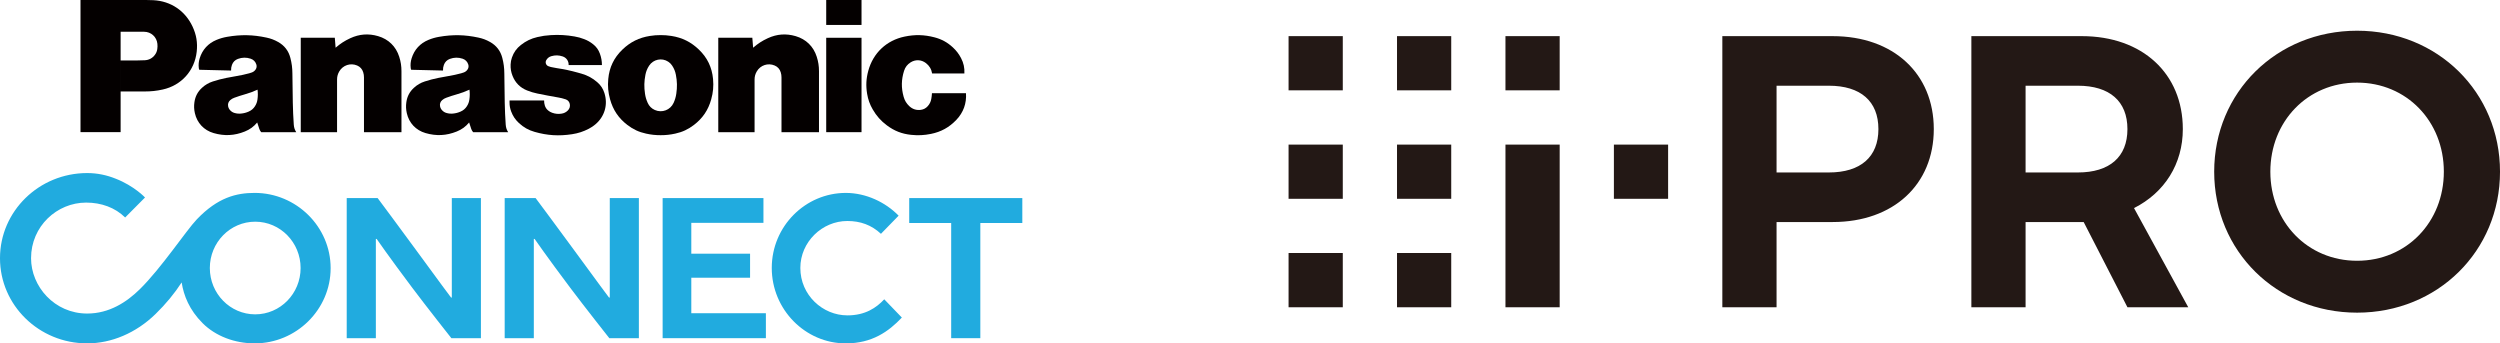 <?xml version="1.0" encoding="UTF-8"?>
<svg xmlns="http://www.w3.org/2000/svg" id="_レイヤー_1" viewBox="0 0 309.108 42.455">
  <defs>
    <style>.cls-1{fill:#040000;}.cls-2{fill:#231815;}.cls-3{fill:#21abdf;}</style>
  </defs>
  <path class="cls-2" d="m172.731,24.58h6.704v-6.704h-6.704v6.704Zm0-20.112v6.704h6.704v-6.704h-6.704Zm-13.408,26.816v6.704h6.704v-6.704h-6.704Zm0-6.704h6.704v-6.704h-6.704v6.704Zm0-20.112v6.704h6.704v-6.704h-6.704Zm13.408,33.52h6.704v-6.704h-6.704v6.704Zm26.816-13.408h6.704v-6.704h-6.704v6.704Zm-6.704-13.408v-6.704h-6.704v6.704h6.704Zm57.606,10.152v-10.726h6.464c3.927,0,6.129,1.915,6.129,5.363s-2.203,5.363-6.129,5.363h-6.464Zm-24.326-10.726c3.927,0,6.129,1.915,6.129,5.363s-2.203,5.363-6.129,5.363h-6.464v-10.726h6.464Zm-33.28,27.39v-20.112h-6.704v20.112h6.704Zm87.869-16.76c0-6.225,4.597-11.014,10.726-11.014s10.726,4.789,10.726,11.014-4.597,11.014-10.726,11.014-10.726-4.789-10.726-11.014Zm-67.757,16.76h6.704v-10.535h6.943c7.518,0,12.498-4.645,12.498-11.492s-4.98-11.492-12.498-11.492h-13.647v33.52Zm37.494,0v-10.535h7.183l5.411,10.535h7.518l-6.704-12.259c3.783-1.915,6.034-5.459,6.034-9.769,0-6.848-4.98-11.492-12.498-11.492h-13.647v33.52h6.704Zm23.32-16.76c0,9.816,7.71,17.43,17.67,17.43s17.67-7.614,17.67-17.43-7.71-17.43-17.67-17.43-17.67,7.614-17.67,17.43Z"></path>
  <rect class="cls-1" x="102.156" width="4.365" height="3.084"></rect>
  <path class="cls-1" d="m118.243,14.823c-.882.926-1.881,1.478-3.134,1.732-.848.171-1.588.207-2.448.118-1.14-.117-2.081-.485-2.999-1.17-.75-.56-1.289-1.166-1.756-1.976-.363-.628-.574-1.215-.692-1.931-.164-.992-.121-1.864.142-2.836.596-2.206,2.256-3.771,4.494-4.236,1.277-.266,2.413-.238,3.676.087.901.233,1.615.624,2.297,1.257.428.399.733.799,1.005,1.317.319.613.448,1.208.412,1.897h-3.99c-.087-.534-.344-.961-.775-1.289-.558-.425-1.278-.459-1.874-.09-.408.253-.676.598-.82,1.056-.344,1.09-.36,2.105-.052,3.205.129.464.348.828.698,1.158.399.379.898.537,1.442.457.34-.05.615-.199.842-.454.238-.266.376-.55.438-.901.044-.246.068-.456.082-.705h4.207c.085,1.268-.318,2.382-1.193,3.303"></path>
  <rect class="cls-1" x="102.156" y="4.67" width="4.365" height="11.672"></rect>
  <path class="cls-1" d="m93.117,5.902c.575-.501,1.121-.856,1.814-1.176,1.128-.521,2.256-.605,3.448-.257,1.28.374,2.202,1.275,2.605,2.546.194.61.278,1.153.278,1.794v7.533h-4.636v-6.775c0-.226-.028-.418-.095-.634-.12-.391-.376-.676-.752-.835-.822-.349-1.756-.04-2.207.73-.188.321-.274.638-.274,1.011v6.504h-4.489V4.669h4.211l.098,1.233Z"></path>
  <path class="cls-1" d="m41.493,5.902c.575-.501,1.122-.856,1.814-1.176,1.127-.521,2.256-.605,3.448-.257,1.28.374,2.201,1.275,2.605,2.546.194.61.278,1.153.278,1.794v7.533h-4.635v-6.775c0-.226-.029-.418-.095-.634-.12-.391-.377-.676-.752-.835-.822-.349-1.756-.04-2.207.73-.188.321-.275.638-.274,1.011v6.504h-4.489V4.669h4.211l.098,1.233Z"></path>
  <path class="cls-1" d="m69.004,12.047c.335.058.614.127.935.234.268.089.452.295.511.571.063.3-.02.585-.236.802-.219.221-.468.349-.777.397-.411.065-.776.031-1.169-.11-.19-.068-.34-.154-.496-.284-.202-.168-.331-.362-.408-.612-.065-.212-.091-.4-.088-.622h-4.274v.249c0,.402.062.742.204,1.119.214.566.508,1.004.951,1.417.58.539,1.183.88,1.944,1.097,1.58.45,3.004.539,4.628.29.762-.117,1.391-.321,2.075-.676.302-.157.544-.318.805-.537,1.156-.969,1.583-2.448,1.121-3.884-.174-.541-.45-.959-.879-1.33-.59-.511-1.185-.835-1.934-1.054-.164-.048-.303-.088-.468-.133-.915-.255-1.701-.422-2.642-.562-.253-.038-.464-.078-.712-.136-.115-.027-.209-.059-.317-.107-.263-.119-.379-.428-.26-.69.006-.015.013-.027.02-.04.141-.252.35-.417.626-.498.486-.141.937-.13,1.416.034.459.157.748.578.727,1.063h4.118c-.003-.506-.08-.933-.252-1.409-.174-.482-.439-.849-.84-1.167-.351-.278-.684-.468-1.101-.629-.407-.157-.765-.257-1.195-.331-1.019-.177-1.899-.227-2.931-.166-.592.035-1.09.107-1.667.242-.778.183-1.403.484-2.033.977-.535.419-.885.909-1.108,1.549-.101.29-.151.548-.164.854-.022.511.052.948.241,1.422.339.854.943,1.458,1.796,1.798.433.172.812.286,1.267.38.899.185,1.661.329,2.565.484"></path>
  <path class="cls-1" d="m17.91,11.308h-2.995v-3.831h1.945c.37,0,.683-.009,1.053-.029.512-.028.938-.257,1.243-.67.162-.219.253-.44.291-.71.032-.227.037-.422.014-.65-.084-.852-.789-1.491-1.645-1.491h-2.902v12.413h-4.96V0h8.106c.322,0,.595.007.916.024,2.15.116,3.921,1.31,4.832,3.261.475,1.015.636,1.992.514,3.106-.257,2.346-1.898,4.172-4.204,4.677-.765.168-1.426.24-2.209.24"></path>
  <path class="cls-1" d="m83.006,4.443c-.462-.073-.856-.103-1.323-.103-.467,0-.862.03-1.323.103-1.341.21-2.426.748-3.404,1.688-1.046,1.006-1.619,2.197-1.75,3.642-.08.888-.012,1.653.227,2.512.365,1.317,1.054,2.335,2.14,3.166.715.548,1.426.877,2.306,1.069.625.137,1.166.195,1.806.195s1.18-.058,1.805-.195c.881-.192,1.591-.521,2.306-1.069l-2.509-2.734c-.398.886-1.439,1.28-2.324.882-.409-.184-.698-.472-.882-.882-.17-.377-.27-.716-.331-1.126-.124-.82-.108-1.533.051-2.347.083-.423.223-.768.459-1.128.515-.786,1.571-1.006,2.358-.491.206.135.356.286.491.491.236.36.376.705.458,1.128.159.814.175,1.526.051,2.347-.061.41-.162.748-.331,1.126l2.509,2.734c1.086-.832,1.774-1.849,2.139-3.166.239-.859.308-1.624.228-2.512-.132-1.445-.704-2.637-1.751-3.642-.978-.94-2.063-1.478-3.404-1.688"></path>
  <path class="cls-1" d="m62.528,15.423c-.066-.963-.102-1.777-.121-2.742-.026-1.267-.04-2.338-.05-3.604-.005-.684-.08-1.261-.251-1.923-.224-.869-.733-1.527-1.515-1.965-.472-.265-.906-.428-1.435-.541-1.683-.361-3.169-.391-4.865-.096-.476.083-.872.197-1.319.381-1.034.427-1.746,1.206-2.077,2.275-.127.409-.162.778-.112,1.204.009.078.028.144.064.215l3.928.095c-.01-.249.022-.462.107-.697.129-.358.382-.613.74-.744.527-.192,1.034-.201,1.568-.026.351.115.601.368.71.722.069.22.035.437-.098.626-.117.166-.26.278-.45.351-.117.044-.217.077-.337.109-.546.147-1.012.247-1.57.341-.441.073-.813.141-1.251.229-.595.12-1.09.25-1.667.436-.527.171-.942.412-1.35.787-.529.485-.833,1.061-.934,1.773-.068.476-.051.89.054,1.359.274,1.218,1.12,2.118,2.319,2.465,1.329.386,2.576.324,3.86-.195.624-.252,1.1-.599,1.529-1.117l-.277-2.007c-.197.306-.443.515-.776.661-.311.137-.593.211-.932.245-.283.028-.527.007-.801-.068-.222-.061-.396-.167-.553-.334-.134-.144-.214-.298-.254-.489-.062-.296.035-.578.265-.774.153-.131.303-.218.493-.287.455-.167.845-.294,1.312-.426.565-.159,1.032-.332,1.565-.576.052.426.049.792-.01,1.218-.043.311-.138.567-.309.831l.277,2.007c.086.284.165.523.263.803.054.155.127.277.236.399h4.327c-.184-.29-.278-.576-.301-.919"></path>
  <path class="cls-1" d="m36.324,15.423c-.065-.963-.101-1.777-.121-2.742-.026-1.267-.04-2.338-.05-3.604-.005-.684-.08-1.261-.251-1.923-.224-.869-.733-1.527-1.515-1.965-.472-.265-.906-.428-1.435-.541-1.683-.361-3.169-.391-4.865-.096-.476.083-.871.197-1.318.381-1.033.427-1.745,1.206-2.077,2.275-.127.409-.161.778-.112,1.204.009.078.029.144.064.215l3.928.095c-.01-.249.023-.462.107-.697.129-.358.382-.613.74-.744.528-.192,1.034-.201,1.568-.026.352.115.601.368.71.722.069.22.034.437-.098.626-.117.166-.26.278-.45.351-.116.044-.216.077-.337.109-.545.147-1.012.247-1.57.341-.441.073-.813.141-1.251.229-.594.12-1.09.25-1.667.436-.527.171-.942.412-1.35.787-.529.485-.832,1.061-.934,1.773-.068.476-.051.89.054,1.359.274,1.218,1.12,2.118,2.319,2.465,1.329.386,2.576.324,3.86-.195.624-.252,1.1-.599,1.53-1.117l-.277-2.007c-.197.306-.443.515-.776.661-.311.137-.594.211-.932.245-.283.028-.528.007-.802-.068-.222-.061-.396-.167-.553-.334-.134-.144-.214-.298-.254-.489-.062-.296.035-.578.264-.774.154-.131.304-.218.493-.287.456-.167.846-.294,1.313-.426.565-.159,1.031-.332,1.565-.576.052.426.049.792-.01,1.218-.043.311-.138.567-.309.831l.277,2.007c.086.284.164.523.263.803.054.155.126.277.235.399h4.327c-.184-.29-.278-.576-.302-.919"></path>
  <polygon class="cls-3" points="81.93 41.813 94.696 41.813 94.696 38.729 85.475 38.729 85.475 34.338 92.741 34.338 92.741 31.367 85.475 31.367 85.475 27.553 94.395 27.553 94.395 24.491 81.93 24.491 81.93 41.813"></polygon>
  <polygon class="cls-3" points="117.608 41.813 121.211 41.813 121.211 27.573 126.403 27.573 126.403 24.491 112.419 24.491 112.419 27.573 117.608 27.573 117.608 41.813"></polygon>
  <path class="cls-3" d="m55.863,24.491v12.293h-.097s-1.502-1.996-4.369-5.931c-1.578-2.166-4.705-6.362-4.705-6.362h-3.823v17.323h3.603v-12.272h.1s1.44,2.094,4.42,6.063c1.737,2.315,4.816,6.209,4.816,6.209h3.654v-17.323h-3.599Z"></path>
  <path class="cls-3" d="m75.394,24.491v12.293h-.097s-1.501-1.996-4.368-5.931c-1.578-2.166-4.705-6.362-4.705-6.362h-3.823v17.323h3.603v-12.272h.099s1.441,2.094,4.42,6.063c1.738,2.315,4.816,6.209,4.816,6.209h3.654v-17.323h-3.599Z"></path>
  <path class="cls-3" d="m104.767,38.993c-3.038,0-5.812-2.495-5.81-5.866.001-3.215,2.697-5.806,5.815-5.802,1.602.002,2.969.483,4.151,1.584l2.185-2.244c-1.635-1.673-4.041-2.812-6.527-2.813-4.999-.002-9.156,4.124-9.158,9.274-.002,5.15,4.151,9.33,9.15,9.33,3.238,0,5.29-1.453,6.934-3.193l-2.177-2.258c-.973,1.046-2.344,1.989-4.564,1.989"></path>
  <path class="cls-3" d="m31.556,38.867c-3.099,0-5.612-2.564-5.612-5.728,0-3.163,2.513-5.728,5.612-5.728s5.612,2.565,5.612,5.728c0,3.164-2.513,5.728-5.612,5.728m-.07-15.016c-2.247,0-4.561.554-7.154,3.274-1.332,1.396-4.375,6.015-7.05,8.639-1.614,1.584-3.765,3.003-6.503,3.003-4.047,0-6.939-3.353-6.939-6.841,0-3.958,3.213-6.877,6.807-6.877,1.878,0,3.58.614,4.827,1.841l2.456-2.473h-0c-.002-.003-1.346-1.436-3.632-2.327-1.086-.436-2.261-.693-3.519-.693-5.954,0-10.78,4.714-10.78,10.529s4.826,10.529,10.78,10.529c2.988,0,6.033-1.27,8.455-3.632,1.272-1.239,2.375-2.581,3.226-3.904.251,1.609.941,3.389,2.593,5.04,1.606,1.606,3.983,2.496,6.433,2.496,5.137,0,9.395-4.165,9.395-9.302s-4.257-9.302-9.395-9.302"></path>
</svg>
